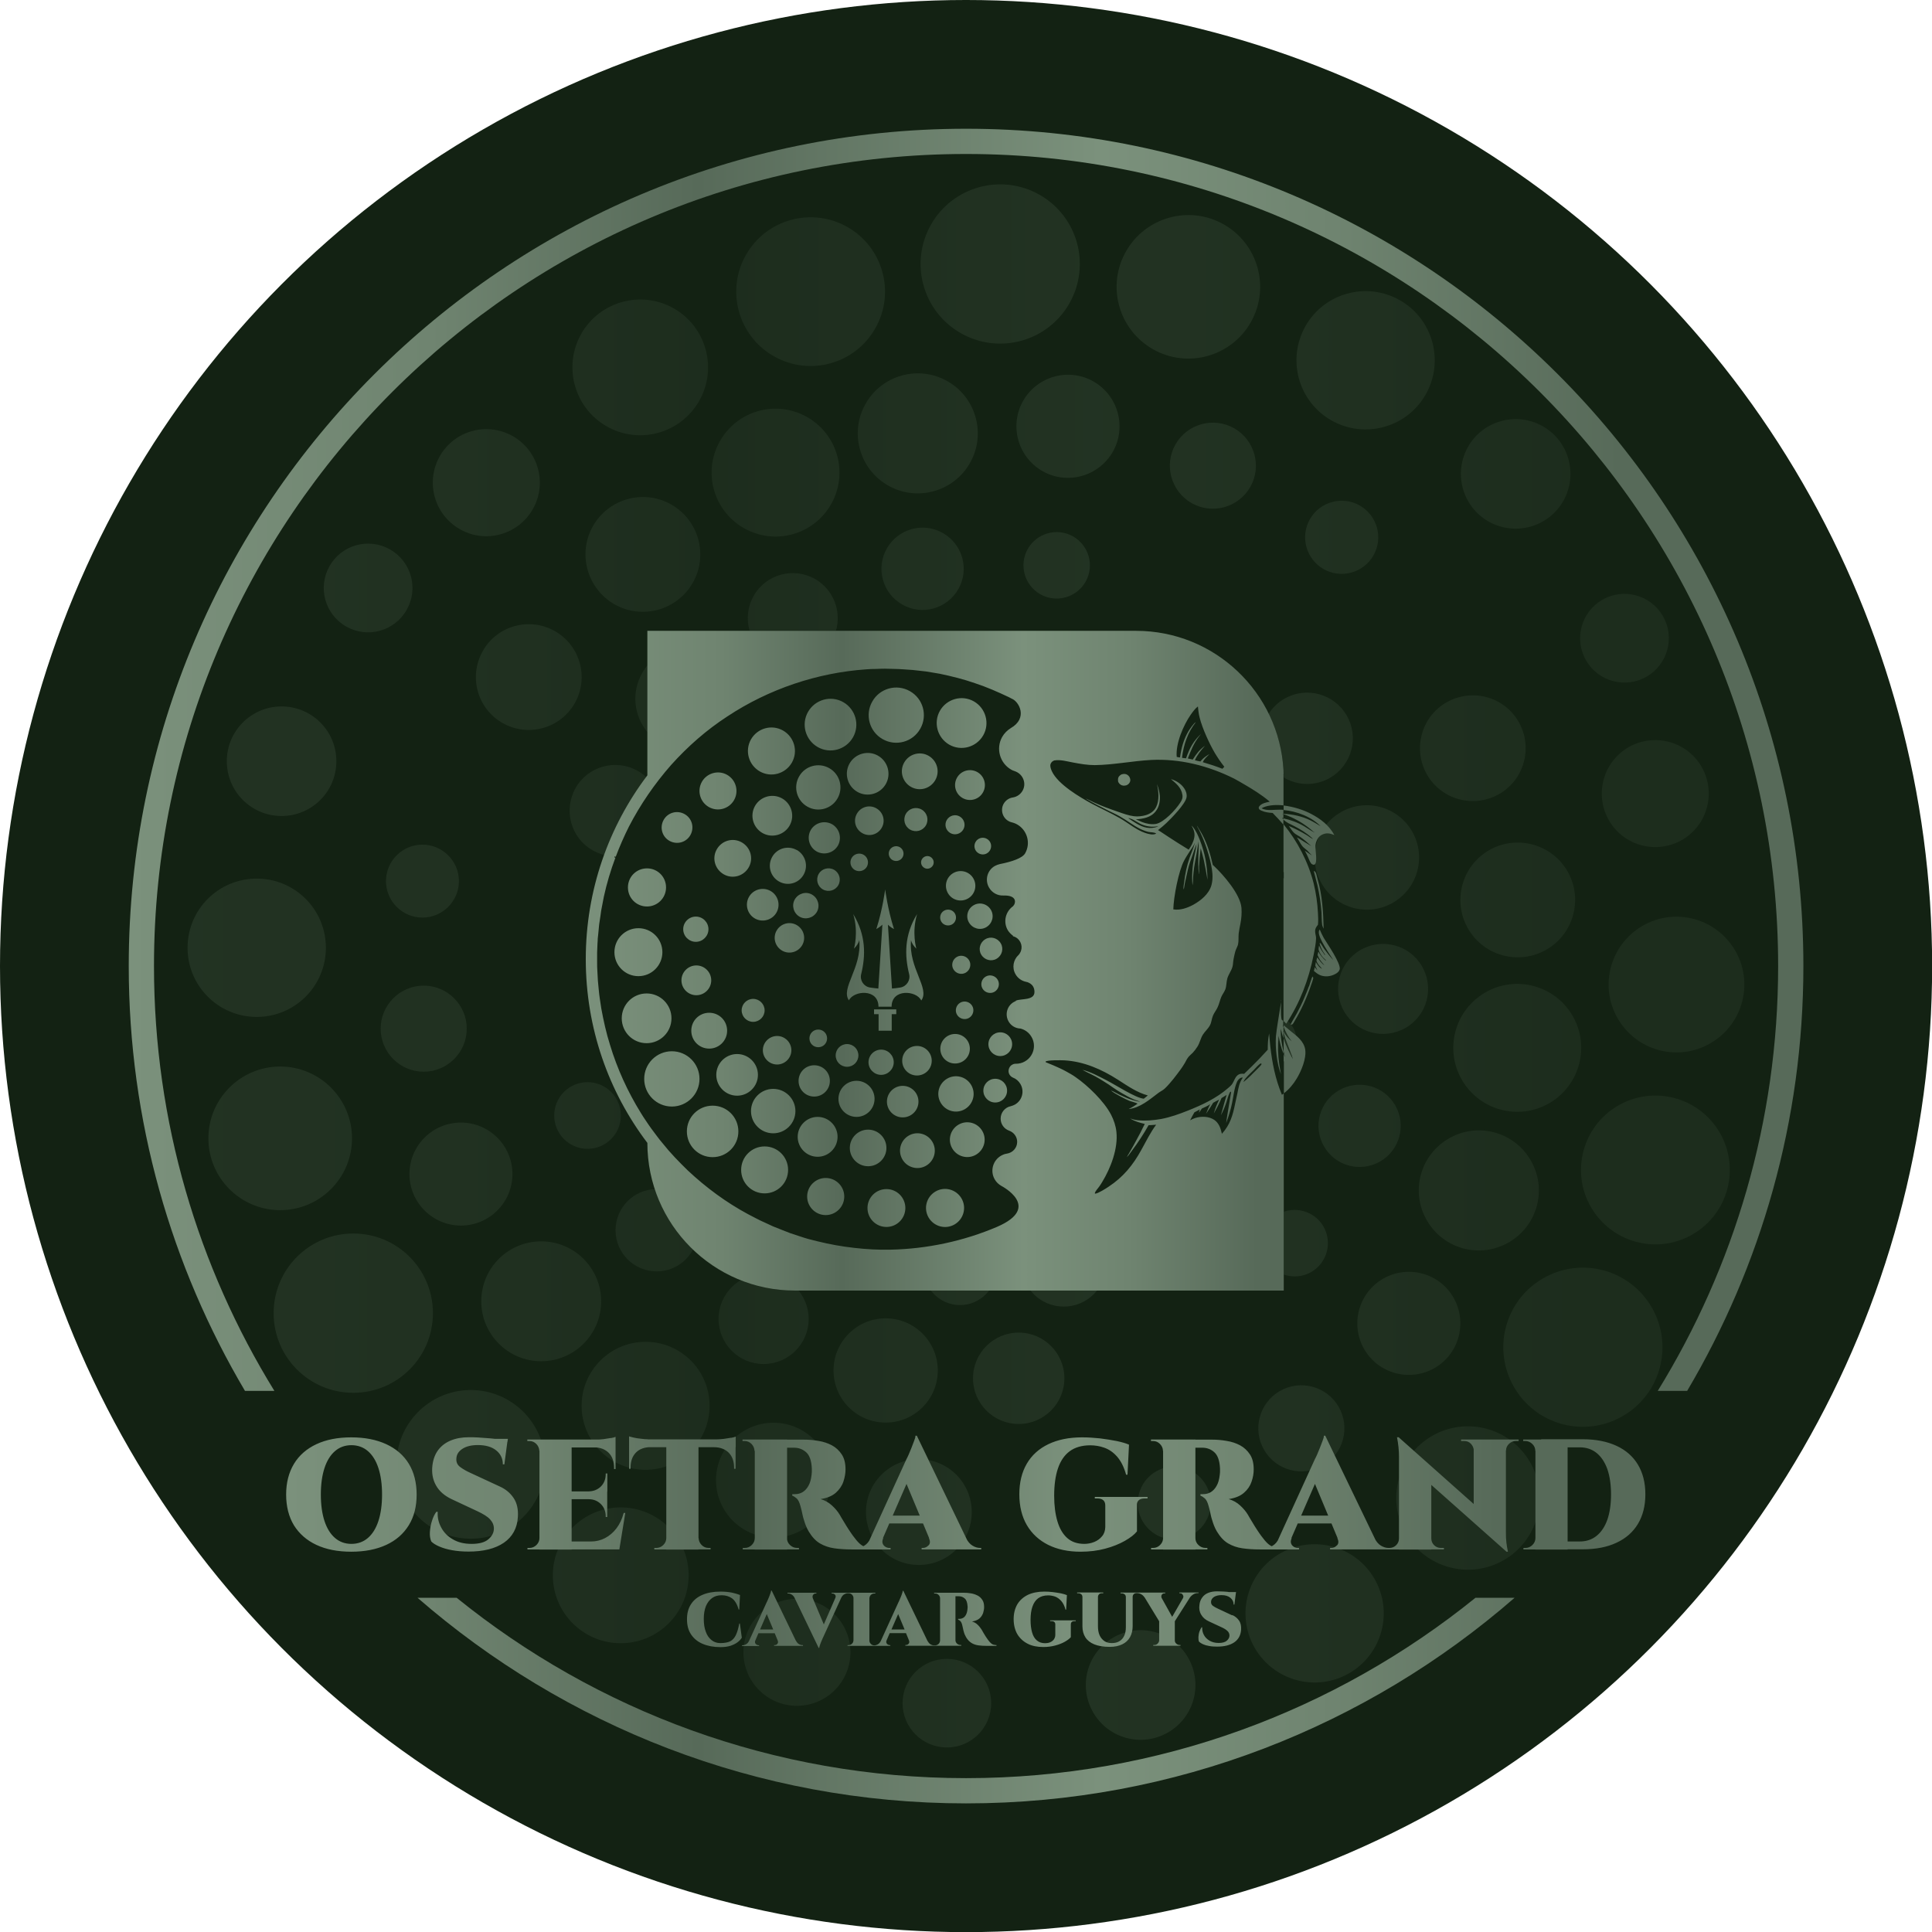 <svg viewBox="0 0 153.07 153.07" xmlns:xlink="http://www.w3.org/1999/xlink" xmlns="http://www.w3.org/2000/svg">
  <defs>
    <style>
      .cls-1 {
        fill: url(#linear-gradient-4);
      }

      .cls-2 {
        fill: url(#linear-gradient-3);
      }

      .cls-3 {
        fill: url(#linear-gradient-2);
      }

      .cls-4 {
        fill: url(#linear-gradient);
        mix-blend-mode: soft-light;
        opacity: .15;
      }

      .cls-5 {
        fill: #132213;
      }

      .cls-6 {
        isolation: isolate;
      }
    </style>
    <linearGradient gradientUnits="userSpaceOnUse" y2="76.54" x2="138.21" y1="76.54" x1="14.86" id="linear-gradient">
      <stop stop-color="#7b917c" offset="0"></stop>
      <stop stop-color="#6f8470" offset=".18"></stop>
      <stop stop-color="#576a59" offset=".34"></stop>
      <stop stop-color="#7b917c" offset=".58"></stop>
      <stop stop-color="#6f8470" offset=".72"></stop>
      <stop stop-color="#576a59" offset=".89"></stop>
    </linearGradient>
    <linearGradient xlink:href="#linear-gradient" y2="122.15" x2="130.37" y1="122.15" x1="22.67" id="linear-gradient-2"></linearGradient>
    <linearGradient xlink:href="#linear-gradient" y2="76.54" x2="142.87" y1="76.54" x1="10.2" id="linear-gradient-3"></linearGradient>
    <linearGradient xlink:href="#linear-gradient" y2="76.1" x2="106.14" y1="76.1" x1="46.41" id="linear-gradient-4"></linearGradient>
  </defs>
  <g class="cls-6">
    <g data-name="Layer 2" id="Layer_2">
      <g data-name="Layer 1" id="Layer_1-2">
        <g>
          <circle r="76.54" cy="76.54" cx="76.54" class="cls-5"></circle>
          <path d="M43.19,116.02c0,3.25-2.64,5.89-5.89,5.89s-5.89-2.64-5.89-5.89,2.64-5.89,5.89-5.89,5.89,2.64,5.89,5.89ZM49.18,119.43c-2.97,0-5.38,2.41-5.38,5.38s2.41,5.38,5.38,5.38,5.38-2.41,5.38-5.38-2.41-5.38-5.38-5.38ZM27.99,97.73c-3.48,0-6.31,2.82-6.31,6.31s2.82,6.31,6.31,6.31,6.31-2.82,6.31-6.31-2.82-6.31-6.31-6.31ZM22.2,84.5c-3.14,0-5.69,2.55-5.69,5.69s2.55,5.69,5.69,5.69,5.69-2.55,5.69-5.69-2.55-5.69-5.69-5.69ZM20.34,69.61c-3.03,0-5.48,2.45-5.48,5.48s2.45,5.48,5.48,5.48,5.48-2.45,5.48-5.48-2.45-5.48-5.48-5.48ZM22.31,55.97c-2.4,0-4.34,1.94-4.34,4.34s1.94,4.34,4.34,4.34,4.34-1.94,4.34-4.34-1.94-4.34-4.34-4.34ZM63.14,126.67c-2.34,0-4.24,1.9-4.24,4.24s1.9,4.24,4.24,4.24,4.24-1.9,4.24-4.24-1.9-4.24-4.24-4.24ZM75.02,131.43c-1.94,0-3.51,1.57-3.51,3.51s1.57,3.51,3.51,3.51,3.51-1.57,3.51-3.51-1.57-3.51-3.51-3.51ZM33.47,66.92c-1.6,0-2.89,1.3-2.89,2.89s1.3,2.89,2.89,2.89,2.89-1.3,2.89-2.89-1.3-2.89-2.89-2.89ZM33.57,78.09c-1.88,0-3.41,1.53-3.41,3.41s1.53,3.41,3.41,3.41,3.41-1.53,3.41-3.41-1.53-3.41-3.41-3.41ZM36.52,88.94c-2.26,0-4.08,1.83-4.08,4.08s1.83,4.08,4.08,4.08,4.08-1.83,4.08-4.08-1.83-4.08-4.08-4.08ZM42.88,98.35c-2.63,0-4.75,2.13-4.75,4.75s2.13,4.75,4.75,4.75,4.75-2.13,4.75-4.75-2.13-4.75-4.75-4.75ZM51.15,106.31c-2.8,0-5.07,2.27-5.07,5.07s2.27,5.07,5.07,5.07,5.07-2.27,5.07-5.07-2.27-5.07-5.07-5.07ZM61.28,112.72c-2.51,0-4.55,2.04-4.55,4.55s2.04,4.55,4.55,4.55,4.55-2.04,4.55-4.55-2.04-4.55-4.55-4.55ZM72.8,115.61c-2.31,0-4.19,1.87-4.19,4.19s1.87,4.19,4.19,4.19,4.19-1.87,4.19-4.19-1.87-4.19-4.19-4.19ZM46.55,85.74c-1.46,0-2.64,1.18-2.64,2.64s1.18,2.64,2.64,2.64,2.64-1.18,2.64-2.64-1.18-2.64-2.64-2.64ZM52.03,94.21c-1.8,0-3.26,1.46-3.26,3.26s1.46,3.26,3.26,3.26,3.26-1.46,3.26-3.26-1.46-3.26-3.26-3.26ZM60.5,100.93c-1.97,0-3.57,1.6-3.57,3.57s1.6,3.57,3.57,3.57,3.57-1.6,3.57-3.57-1.6-3.57-3.57-3.57ZM70.17,104.45c-2.28,0-4.13,1.85-4.13,4.13s1.85,4.13,4.13,4.13,4.13-1.85,4.13-4.13-1.85-4.13-4.13-4.13ZM80.71,105.58c-2,0-3.62,1.62-3.62,3.62s1.62,3.62,3.62,3.62,3.62-1.62,3.62-3.62-1.62-3.62-3.62-3.62ZM61.43,92.77c-1.11,0-2.02.9-2.02,2.02s.9,2.02,2.02,2.02,2.02-.9,2.02-2.02-.9-2.02-2.02-2.02ZM68.31,96.38c-1.43,0-2.58,1.16-2.58,2.58s1.16,2.58,2.58,2.58,2.58-1.16,2.58-2.58-1.16-2.58-2.58-2.58ZM76.06,97.62c-1.6,0-2.89,1.3-2.89,2.89s1.3,2.89,2.89,2.89,2.89-1.3,2.89-2.89-1.3-2.89-2.89-2.89ZM84.28,96.8c-1.86,0-3.36,1.5-3.36,3.36s1.5,3.36,3.36,3.36,3.36-1.5,3.36-3.36-1.5-3.36-3.36-3.36ZM79.42,92.25c-1,0-1.81.81-1.81,1.81s.81,1.81,1.81,1.81,1.81-.81,1.81-1.81-.81-1.81-1.81-1.81ZM85.15,90.28c-1.14,0-2.07.93-2.07,2.07s.93,2.07,2.07,2.07,2.07-.93,2.07-2.07-.93-2.07-2.07-2.07ZM126.05,95.64c1.63,2.82,5.23,3.79,8.05,2.16,2.82-1.63,3.79-5.23,2.16-8.05-1.63-2.82-5.23-3.79-8.05-2.16-2.82,1.63-3.79,5.23-2.16,8.05ZM128.17,80.69c1.48,2.57,4.77,3.46,7.34,1.97,2.57-1.48,3.46-4.77,1.97-7.34s-4.77-3.46-7.34-1.97-3.46,4.77-1.97,7.34ZM119.95,109.89c1.74,3.02,5.59,4.05,8.61,2.31,3.02-1.74,4.05-5.59,2.31-8.61-1.74-3.02-5.59-4.05-8.61-2.31s-4.05,5.59-2.31,8.61ZM111.38,121.52c1.57,2.72,5.04,3.65,7.76,2.09,2.72-1.57,3.65-5.04,2.09-7.76-1.57-2.72-5.04-3.65-7.76-2.09-2.72,1.57-3.65,5.04-2.09,7.76ZM99.41,130.56c1.51,2.62,4.86,3.52,7.48,2.01,2.62-1.51,3.52-4.86,2.01-7.48-1.51-2.62-4.86-3.52-7.48-2.01-2.62,1.51-3.52,4.86-2.01,7.48ZM86.61,135.67c1.2,2.08,3.85,2.79,5.93,1.59,2.08-1.2,2.79-3.85,1.59-5.93-1.2-2.08-3.85-2.79-5.93-1.59-2.08,1.2-2.79,3.85-1.59,5.93ZM127.47,64.99c1.17,2.03,3.76,2.72,5.79,1.56,2.03-1.17,2.72-3.76,1.56-5.79-1.17-2.03-3.76-2.72-5.79-1.56-2.03,1.17-2.72,3.76-1.56,5.79ZM125.66,52.32c.97,1.68,3.12,2.26,4.8,1.29,1.68-.97,2.26-3.12,1.29-4.8-.97-1.68-3.12-2.26-4.8-1.29-1.68.97-2.26,3.12-1.29,4.8ZM90.53,120.53c.8,1.38,2.57,1.86,3.95,1.06,1.38-.8,1.86-2.57,1.06-3.95-.8-1.38-2.57-1.86-3.95-1.06-1.38.8-1.86,2.57-1.06,3.95ZM100.15,114.87c.94,1.63,3.03,2.19,4.66,1.25,1.63-.94,2.19-3.03,1.25-4.66-.94-1.63-3.03-2.19-4.66-1.25-1.63.94-2.19,3.03-1.25,4.66ZM108.08,106.89c1.13,1.95,3.62,2.62,5.58,1.5,1.95-1.13,2.62-3.62,1.5-5.58s-3.62-2.62-5.58-1.5c-1.95,1.13-2.62,3.62-1.5,5.58ZM113.05,96.69c1.31,2.28,4.22,3.06,6.49,1.74,2.28-1.31,3.06-4.22,1.74-6.49-1.31-2.28-4.22-3.06-6.49-1.74-2.28,1.31-3.06,4.22-1.74,6.49ZM115.82,85.55c1.4,2.42,4.49,3.26,6.92,1.86,2.42-1.4,3.26-4.49,1.86-6.92-1.4-2.42-4.49-3.26-6.92-1.86-2.42,1.4-3.26,4.49-1.86,6.92ZM116.31,73.57c1.25,2.18,4.04,2.92,6.21,1.67s2.92-4.04,1.67-6.21-4.04-2.92-6.21-1.67-2.92,4.04-1.67,6.21ZM113.06,61.37c1.15,2,3.71,2.69,5.72,1.54,2-1.15,2.69-3.71,1.54-5.72s-3.71-2.69-5.72-1.54c-2,1.15-2.69,3.71-1.54,5.72ZM100.29,99.81c.73,1.26,2.34,1.69,3.6.97,1.26-.73,1.69-2.34.97-3.6s-2.34-1.69-3.6-.97c-1.26.73-1.69,2.34-.97,3.6ZM104.9,90.83c.9,1.56,2.89,2.09,4.45,1.19,1.56-.9,2.09-2.89,1.19-4.45s-2.89-2.09-4.45-1.19c-1.56.9-2.09,2.89-1.19,4.45ZM106.49,80.13c.98,1.71,3.16,2.29,4.87,1.31,1.71-.98,2.29-3.16,1.31-4.87s-3.16-2.29-4.87-1.31c-1.71.98-2.29,3.16-1.31,4.87ZM104.71,70c1.14,1.98,3.67,2.66,5.65,1.52,1.98-1.14,2.66-3.67,1.52-5.65s-3.67-2.66-5.65-1.52-2.66,3.67-1.52,5.65ZM100.43,60.3c1,1.73,3.21,2.33,4.94,1.33,1.73-1,2.33-3.21,1.33-4.94-1-1.73-3.21-2.33-4.94-1.33s-2.33,3.21-1.33,4.94ZM98.95,83.4c.56.96,1.79,1.3,2.75.74.96-.56,1.3-1.79.74-2.75-.56-.96-1.79-1.3-2.75-.74-.96.56-1.3,1.79-.74,2.75ZM98.65,75.64c.71,1.24,2.29,1.66,3.53.95,1.24-.71,1.66-2.29.95-3.53-.71-1.24-2.29-1.66-3.53-.95-1.24.71-1.66,2.29-.95,3.53ZM95.86,68.3c.8,1.38,2.57,1.86,3.95,1.06,1.38-.8,1.86-2.57,1.06-3.95-.8-1.38-2.57-1.86-3.95-1.06-1.38.8-1.86,2.57-1.06,3.95ZM91.04,61.6c.93,1.61,2.98,2.16,4.59,1.23,1.61-.93,2.16-2.98,1.23-4.59-.93-1.61-2.98-2.16-4.59-1.23-1.61.93-2.16,2.98-1.23,4.59ZM89.52,68.08c.5.87,1.61,1.16,2.47.66.87-.5,1.16-1.61.66-2.47s-1.61-1.16-2.47-.66c-.87.5-1.16,1.61-.66,2.47ZM84.95,64.09c.57.99,1.83,1.33,2.82.76.99-.57,1.33-1.83.76-2.82-.57-.99-1.83-1.33-2.82-.76-.99.57-1.33,1.83-.76,2.82ZM69.35,26.01c1.61-2.83.61-6.43-2.22-8.03s-6.43-.61-8.03,2.22c-1.61,2.83-.61,6.43,2.22,8.03,2.83,1.61,6.43.61,8.03-2.22ZM55.4,31.76c1.46-2.58.56-5.86-2.02-7.33-2.58-1.46-5.86-.56-7.33,2.02-1.46,2.58-.56,5.86,2.02,7.33s5.86.56,7.33-2.02ZM84.73,24.03c1.72-3.03.66-6.88-2.37-8.6s-6.88-.66-8.6,2.37c-1.72,3.03-.66,6.88,2.37,8.6,3.03,1.72,6.88.66,8.6-2.37ZM99.1,25.53c1.55-2.73.59-6.2-2.14-7.75-2.73-1.55-6.2-.59-7.75,2.14-1.55,2.73-.59,6.2,2.14,7.75,2.73,1.55,6.2.59,7.75-2.14ZM112.96,31.25c1.49-2.63.57-5.98-2.06-7.47-2.63-1.49-5.98-.57-7.47,2.06-1.49,2.63-.57,5.98,2.06,7.47,2.63,1.49,5.98.57,7.47-2.06ZM123.86,39.69c1.18-2.09.45-4.74-1.63-5.92-2.09-1.18-4.74-.45-5.92,1.63-1.18,2.09-.45,4.74,1.63,5.92,2.09,1.18,4.74.45,5.92-1.63ZM42.22,40.33c1.15-2.04.44-4.62-1.6-5.78-2.04-1.15-4.62-.44-5.78,1.6-1.15,2.04-.44,4.62,1.6,5.78s4.62.44,5.78-1.6ZM32.22,48.32c.96-1.69.37-3.83-1.32-4.79-1.69-.96-3.83-.37-4.79,1.32s-.37,3.83,1.32,4.79c1.69.96,3.83.37,4.79-1.32ZM108.82,44c.79-1.39.3-3.16-1.09-3.95s-3.16-.3-3.95,1.09c-.79,1.39-.3,3.16,1.09,3.95,1.39.79,3.16.3,3.95-1.09ZM99.06,38.58c.93-1.64.35-3.72-1.28-4.65-1.64-.93-3.72-.35-4.65,1.28-.93,1.64-.35,3.72,1.28,4.65,1.64.93,3.72.35,4.65-1.28ZM88.17,35.79c1.11-1.96.42-4.45-1.54-5.57-1.96-1.11-4.45-.42-5.57,1.54-1.11,1.96-.42,4.45,1.54,5.57,1.96,1.11,4.45.42,5.57-1.54ZM76.85,36.68c1.3-2.28.49-5.19-1.79-6.48-2.28-1.3-5.19-.49-6.48,1.79-1.3,2.28-.49,5.19,1.79,6.48,2.28,1.3,5.19.49,6.48-1.79ZM65.85,39.94c1.38-2.43.53-5.52-1.91-6.9-2.43-1.38-5.52-.53-6.9,1.91-1.38,2.43-.53,5.52,1.91,6.9,2.43,1.38,5.52.53,6.9-1.91ZM54.89,46.17c1.24-2.18.47-4.96-1.71-6.2s-4.96-.47-6.2,1.71c-1.24,2.18-.47,4.96,1.71,6.2s4.96.47,6.2-1.71ZM45.54,55.71c1.14-2.01.43-4.57-1.58-5.71-2.01-1.14-4.57-.44-5.71,1.58s-.44,4.57,1.58,5.71c2.01,1.14,4.57.43,5.71-1.58ZM86.01,46.09c.72-1.27.27-2.87-.99-3.59-1.27-.72-2.87-.27-3.59.99-.72,1.27-.27,2.87.99,3.59s2.87.27,3.59-.99ZM75.93,46.67c.89-1.56.34-3.55-1.23-4.44-1.56-.89-3.55-.34-4.44,1.23-.89,1.56-.34,3.55,1.23,4.44,1.56.89,3.55.34,4.44-1.23ZM65.91,50.73c.97-1.71.37-3.89-1.34-4.86s-3.89-.37-4.86,1.34-.37,3.89,1.34,4.86c1.71.97,3.89.37,4.86-1.34ZM58.08,57.4c1.13-1.99.43-4.51-1.56-5.64-1.99-1.13-4.51-.43-5.64,1.56-1.13,1.99-.43,4.51,1.56,5.64,1.99,1.13,4.51.43,5.64-1.56ZM51.89,66.01c.99-1.74.38-3.95-1.36-4.93-1.74-.99-3.95-.38-4.93,1.36s-.38,3.95,1.36,4.93c1.74.99,3.95.38,4.93-1.36ZM72.55,55.57c.55-.97.21-2.2-.76-2.75s-2.2-.21-2.75.76c-.55.97-.21,2.2.76,2.75.97.55,2.2.21,2.75-.76ZM66.01,59.76c.7-1.24.27-2.82-.97-3.52s-2.82-.27-3.52.97c-.7,1.24-.27,2.82.97,3.52,1.24.7,2.82.27,3.52-.97ZM61.11,65.89c.79-1.39.3-3.16-1.09-3.95-1.39-.79-3.16-.3-3.95,1.09-.79,1.39-.3,3.16,1.09,3.95,1.39.79,3.16.3,3.95-1.09ZM57.77,73.45c.92-1.61.35-3.66-1.26-4.58-1.61-.92-3.66-.35-4.58,1.26-.92,1.61-.35,3.66,1.26,4.58,1.61.92,3.66.35,4.58-1.26ZM64.13,71.47c.49-.87.19-1.97-.68-2.47-.87-.49-1.97-.19-2.47.68-.49.87-.19,1.97.68,2.47.87.49,1.97.19,2.47-.68ZM63,77.43c.56-.99.21-2.25-.78-2.82-.99-.56-2.25-.21-2.82.78-.56.99-.21,2.25.78,2.82.99.56,2.25.21,2.82-.78Z" class="cls-4"></path>
          <path d="M58.78,129.74c-.08.13-.19.26-.34.37-.14.11-.33.2-.55.28-.22.07-.49.11-.81.11-.54,0-1.01-.09-1.41-.26-.4-.17-.7-.42-.92-.75s-.32-.73-.32-1.2.1-.85.31-1.18c.21-.33.51-.58.91-.75.39-.17.87-.26,1.43-.26.34,0,.64.03.9.08.26.06.48.12.65.19l-.06,1.15h-.05c-.12-.43-.3-.72-.53-.89-.23-.16-.5-.24-.81-.24s-.55.07-.76.22c-.21.15-.37.36-.49.64-.11.28-.17.61-.17,1.01s.05.73.16,1.02c.1.28.25.5.45.66.2.16.43.24.7.24.33,0,.59-.05.78-.14.19-.1.34-.26.45-.49.11-.23.2-.53.27-.92h.05l.15,1.1ZM78.7,130.3c.07.02.15.04.25.04v.06h-.76c-.24,0-.47-.01-.67-.04-.21-.03-.39-.09-.55-.19-.16-.1-.31-.25-.43-.46-.04-.07-.08-.15-.11-.22-.03-.07-.05-.14-.07-.21-.02-.07-.04-.13-.05-.2-.01-.06-.03-.12-.04-.18-.01-.06-.03-.11-.04-.17-.04-.15-.09-.24-.15-.3-.06-.05-.11-.09-.17-.11v-.06h.1c.11,0,.21-.03.3-.08.09-.05.16-.13.22-.24.06-.11.1-.25.12-.42,0-.03,0-.07.01-.11s0-.09,0-.14c-.02-.3-.09-.51-.22-.62-.13-.12-.29-.18-.47-.18h-.27v3.48c0,.1.04.19.12.27.08.07.17.11.27.11h.07v.06h-4.43v-.06h.05c.08,0,.15-.03.21-.1.06-.07.07-.16.02-.28h0l-.23-.56h-1.29l-.24.56h0c-.04.08-.04.15-.02.21.02.06.05.1.11.13.05.03.1.05.15.05h.05v.06h-3.39v-.06h.08c.1,0,.19-.04.27-.11s.11-.16.12-.27v-3.35c0-.1-.04-.19-.12-.27-.07-.07-.16-.11-.27-.11h-.07c-.09,0-.18.03-.28.09-.1.06-.18.16-.24.29l-1.39,3.04s-.04.09-.08.17c-.04.08-.07.16-.11.26-.04.09-.07.18-.1.27-.03.08-.05.15-.05.21h-.05l-1.89-3.93h0c-.06-.14-.15-.23-.24-.29-.1-.06-.19-.09-.29-.09h-.05v-.06h2.29v.06h-.05c-.08,0-.14.03-.2.1-.06.07-.07.16-.03.28l.87,2.07.9-2.07h0c.06-.12.05-.21-.01-.28-.06-.07-.14-.1-.22-.1h-.05v-.06h3.46v.06h-.08c-.1,0-.19.04-.27.11-.07.07-.11.16-.12.27v3.35c0,.1.04.19.12.27.07.07.16.11.27.11h0c.09,0,.19-.03.29-.09.09-.05.16-.14.22-.25l1.4-3.07s.05-.09.08-.17c.03-.08.07-.16.11-.26.04-.09.07-.18.1-.27.03-.08.05-.15.05-.21h.05l1.91,3.96c.07.12.14.21.23.27.1.06.19.09.28.09h.1c.1,0,.19-.04.27-.11.07-.07.11-.16.12-.27v-3.35c0-.1-.04-.19-.12-.27-.07-.07-.16-.11-.27-.11h-.08v-.06h2.36c.18,0,.37.02.56.05.19.03.36.09.52.17.16.08.28.2.38.35.1.15.14.34.14.57,0,.15-.03.31-.08.47-.06.16-.15.31-.29.43-.14.12-.34.2-.59.24.17.05.32.13.44.25.13.12.22.24.3.36,0,.01.03.05.06.1s.07.13.12.21c.05.08.1.17.16.26.06.09.11.17.17.25.09.12.17.22.24.28.07.06.14.11.21.13ZM71.67,129.1l-.51-1.22-.53,1.22h1.04ZM63.57,130.34h.05v.06h-2.29v-.06h.05c.08,0,.15-.03.21-.1.06-.07.07-.16.02-.28h0l-.23-.56h-1.29l-.24.56h0c-.04.08-.04.15-.02.21.02.06.06.1.11.13.05.03.1.05.15.05h.05v.06h-1.35v-.06h.05c.09,0,.19-.03.29-.09.09-.05.16-.14.22-.26l1.4-3.07s.05-.09.08-.17.07-.16.11-.26.07-.18.1-.27c.03-.08.05-.15.05-.21h.05l1.91,3.96c.07.12.14.21.23.27.1.06.19.09.28.09ZM61.26,129.1l-.51-1.22-.53,1.22h1.04ZM97.62,127.98l-1.13-.53c-.15-.07-.28-.14-.39-.22-.11-.08-.16-.19-.15-.34.01-.15.09-.27.24-.37.15-.09.34-.14.59-.14.3,0,.53.07.7.21.17.14.26.32.26.54h.06l.11-.86h0l.02-.13h-.52c-.05,0-.09-.01-.15-.02-.16-.01-.32-.03-.47-.03-.15,0-.27-.01-.36-.01-.27,0-.5.04-.7.12-.2.08-.36.2-.48.37-.12.16-.2.36-.22.59-.04.29,0,.54.14.77.13.23.33.4.61.53l.99.46c.23.1.39.21.49.31s.15.22.15.35c0,.15-.07.29-.21.41-.14.12-.35.18-.64.18s-.52-.06-.73-.18c-.2-.12-.35-.27-.45-.46-.1-.19-.14-.39-.13-.6h-.05c-.06.08-.12.2-.17.34-.05.14-.07.29-.08.43,0,.14,0,.27.05.37.07.07.18.14.31.2.13.06.3.11.49.14.19.04.4.05.63.05.57,0,1.02-.11,1.36-.34.33-.23.51-.56.54-.99.02-.29-.03-.54-.16-.73-.13-.19-.31-.34-.53-.44ZM83.2,128.44h.1c.21,0,.31.09.31.27v.83c0,.14-.05.26-.12.36-.08.1-.18.17-.3.22-.12.05-.25.07-.38.07-.27,0-.48-.07-.66-.22s-.3-.36-.38-.64c-.08-.28-.12-.61-.12-.99,0-.42.05-.77.15-1.05.1-.29.25-.51.45-.66.21-.15.47-.23.79-.23.18,0,.36.03.54.09.18.06.34.18.49.34.15.16.27.4.35.7h.05l.06-1.15c-.12-.05-.28-.1-.47-.14-.2-.04-.42-.07-.65-.1-.23-.03-.46-.04-.68-.04-.5,0-.94.09-1.3.26-.36.18-.64.43-.83.75-.19.33-.29.72-.29,1.17s.1.86.29,1.19c.2.33.47.58.82.76.35.18.77.26,1.24.26.34,0,.65-.04.95-.12s.55-.18.76-.3c.21-.12.37-.24.47-.36v-1c0-.18.09-.27.3-.27h.09v-.06h-2.03v.06ZM94.94,126.17h-1.5v.06h.07c.06,0,.11.02.15.06.04.04.07.09.09.15.02.06,0,.12-.02.17h0l-.86,1.49-.83-1.49h0c-.04-.08-.04-.17,0-.25.05-.08.12-.12.21-.12h.07v-.06h-3.54v.06h.1c.09,0,.16.03.23.08.06.06.09.13.09.22v2.38c0,.27-.04.49-.13.68s-.21.33-.38.43c-.16.1-.36.15-.6.15s-.43-.05-.59-.16c-.16-.11-.29-.26-.38-.46-.09-.2-.13-.44-.13-.73v-2.3c0-.09.03-.16.09-.22s.14-.08.23-.08h.1v-.06h-2.07v.06h.1c.09,0,.16.03.23.08.06.06.09.13.09.22v2.32c0,.34.08.63.23.87.15.24.39.43.71.56.32.13.73.2,1.22.2.39,0,.72-.07.99-.2.27-.13.48-.32.62-.57.14-.25.21-.54.21-.88v-2.31c0-.09.03-.16.09-.22.06-.06.14-.08.23-.08h.03c.13,0,.25.04.36.11.11.07.19.16.25.25h0s1.14,1.87,1.14,1.87v1.5c0,.1-.04.19-.12.27s-.16.11-.27.11h-.08v.06h2.16v-.06h-.07c-.1,0-.2-.04-.27-.11-.08-.07-.11-.16-.11-.27v-1.5h0s1.19-1.87,1.19-1.87h0c.06-.09.15-.18.26-.25.11-.07.23-.11.35-.11h.08v-.06ZM25.07,114.42c-.77.36-1.37.88-1.78,1.56-.41.68-.62,1.49-.62,2.43s.21,1.77.62,2.44c.42.67,1.01,1.19,1.78,1.55s1.69.54,2.76.54,1.99-.18,2.77-.54,1.37-.88,1.79-1.56c.42-.68.62-1.49.62-2.43s-.21-1.77-.62-2.44c-.41-.67-1.01-1.19-1.79-1.55s-1.7-.54-2.77-.54-1.99.18-2.76.54ZM26.54,121.85c-.36-.31-.64-.76-.83-1.34s-.29-1.28-.29-2.1.1-1.52.29-2.1c.19-.58.47-1.03.83-1.34.36-.31.79-.47,1.3-.47s.95.16,1.31.47c.36.31.64.76.83,1.34.19.58.29,1.28.29,2.1s-.1,1.52-.29,2.1-.47,1.03-.83,1.34c-.36.31-.8.47-1.31.47s-.94-.16-1.3-.47ZM35.71,114.13c-.41.17-.74.42-.99.75-.25.33-.4.74-.46,1.22-.07.59.02,1.12.28,1.58.26.47.68.83,1.25,1.1l2.03.95c.47.22.81.43,1.01.65.2.22.3.46.3.72,0,.32-.14.6-.43.85-.29.25-.73.37-1.33.37s-1.08-.12-1.49-.36c-.42-.24-.73-.56-.93-.95-.21-.39-.3-.8-.27-1.23h-.11c-.13.17-.25.41-.34.7-.1.29-.15.59-.17.89s.02.55.11.76c.15.15.36.28.64.4.28.12.61.22,1,.29.39.07.83.11,1.31.11,1.18,0,2.11-.23,2.8-.7.68-.47,1.06-1.15,1.11-2.04.04-.61-.07-1.11-.34-1.51-.27-.4-.63-.7-1.1-.91l-2.33-1.08c-.31-.14-.57-.29-.8-.46-.23-.17-.33-.4-.3-.7.02-.31.19-.56.49-.75s.7-.29,1.21-.29c.61,0,1.1.14,1.45.42.35.28.53.65.53,1.11h.12l.25-1.88c-.07-.03-.24-.06-.49-.09-.25-.03-.54-.06-.87-.09s-.65-.05-.96-.07-.55-.02-.73-.02c-.56,0-1.04.09-1.45.26ZM38.39,114v.26h1.81l.04-.26h-1.84ZM42.78,114.05h-1v.12h.16c.22,0,.4.08.55.23.15.15.23.34.24.55h.04v-.91ZM42.74,121.86c0,.22-.09.4-.24.55-.15.15-.34.23-.55.23h-.16v.12h1v-.91h-.04ZM42.74,114.05v8.72h2.55v-8.72h-2.55ZM45.25,114.05v.63h3.52v-.63h-3.52ZM45.25,118.16v.62h2.86v-.62h-2.86ZM45.25,122.13v.63h3.77l-.5-.63h-3.27ZM49.41,119.88c-.12.47-.32.88-.57,1.21s-.56.59-.9.77c-.34.18-.72.27-1.11.27l-.45.63h2.69l.47-2.89h-.12ZM47.99,116.74v.05c0,.39-.12.71-.37.97-.26.26-.58.39-.97.4v.02h1.47v-1.44h-.12ZM46.65,118.76v.02c.39,0,.71.14.96.39.25.25.38.58.38.96v.06h.12v-1.44h-1.47ZM47.05,114.65v.02c.51,0,.9.16,1.18.44s.42.68.42,1.18v.1h.12v-1.74h-1.73ZM48.4,113.93c-.17.03-.36.06-.57.09-.2.02-.4.04-.58.04l1.52.14v-.36c-.07.03-.2.07-.37.1ZM49.84,114.17l1.52-.14c-.17,0-.37-.01-.57-.04-.21-.02-.4-.05-.57-.09s-.3-.07-.38-.1v.36ZM49.84,114.04v.62h8.45v-.62h-8.45ZM49.84,114.62v1.75h.12v-.1c0-.5.14-.89.42-1.18.28-.29.68-.43,1.18-.44v-.04h-1.73ZM52.79,121.86c0,.22-.09.4-.24.55-.15.15-.34.23-.55.23h-.16v.12h1v-.91h-.04ZM52.79,114.09v8.68h2.55v-8.68h-2.55ZM55.3,122.76h1v-.12h-.16c-.22,0-.4-.08-.55-.23-.15-.15-.23-.34-.24-.55h-.04v.91ZM56.56,114.62v.04c.51,0,.9.16,1.18.44.28.29.42.68.42,1.18v.09h.12s0-1.74,0-1.74h-1.73ZM57.92,113.91c-.17.03-.36.06-.57.09-.2.02-.4.04-.58.04l1.52.14v-.36c-.07.03-.2.07-.37.1ZM59.83,114.05h-1v.12h.16c.22,0,.4.08.55.23.15.15.23.34.24.55h.04v-.91ZM59.8,121.86c0,.22-.09.4-.24.55-.15.15-.34.23-.55.23h-.16v.12h1v-.91h-.04ZM59.8,114.05v8.72h2.56v-8.72h-2.56ZM62.2,114.05c.04.22.08.43.12.65h.59c.37,0,.69.12.96.36.27.24.42.67.45,1.28,0,.12,0,.21,0,.29,0,.08-.02.15-.02.22-.04.36-.12.65-.25.87-.12.22-.28.39-.46.5-.18.11-.39.16-.62.16h-.2v.12c.12.04.23.12.35.22.12.11.22.31.3.61.03.11.06.22.09.34.02.12.05.24.08.37.03.13.06.26.11.4.04.14.09.29.15.44.06.15.13.3.22.45.26.43.55.75.89.95.34.2.72.33,1.14.39.42.06.88.09,1.38.09h1.56v-.12c-.2,0-.37-.04-.52-.09-.15-.05-.29-.14-.43-.27-.14-.13-.31-.33-.5-.59-.12-.16-.23-.33-.35-.51-.12-.18-.23-.36-.33-.53-.1-.17-.19-.31-.26-.43s-.11-.19-.12-.21c-.15-.25-.35-.49-.61-.73-.26-.24-.56-.41-.91-.51.52-.08.93-.25,1.21-.5s.49-.55.6-.88.17-.66.17-.98c0-.48-.1-.88-.3-1.18s-.46-.55-.78-.72-.68-.29-1.07-.35c-.39-.07-.77-.1-1.15-.1h-1.51ZM62.32,122.76h.98v-.12h-.15c-.22,0-.4-.08-.56-.23-.16-.15-.24-.34-.24-.55h-.04v.91ZM68.98,121.86c-.13.28-.3.48-.5.6-.2.12-.4.18-.59.18h-.11v.12h2.78v-.12h-.11c-.1,0-.2-.03-.3-.09-.1-.06-.18-.15-.22-.27-.04-.12-.02-.26.05-.42h-.98ZM72.53,113.75c0,.11-.04.25-.11.42s-.13.36-.21.55c-.08.19-.15.37-.22.53-.07.16-.13.28-.17.35l-3.25,7.12h1.01l3.06-7.03v-1.94h-.11ZM70.14,120.08v.62h3.52v-.62h-3.52ZM71.56,116.94l2.4,5.75h2.99l-4.31-8.94-1.08,3.19ZM73.57,122.43c-.13.14-.28.21-.44.21h-.11v.12h4.72v-.12h-.1c-.19,0-.39-.06-.59-.18-.2-.12-.37-.32-.51-.6h-2.94c.11.25.1.44-.03.58ZM90.73,118.72h.19v-.12h-4.18v.12h.2c.42,0,.63.19.63.56v1.71c-.01.29-.09.54-.26.73-.16.2-.37.35-.62.45s-.51.15-.78.15c-.55,0-1-.15-1.35-.46s-.61-.75-.78-1.32c-.17-.57-.26-1.25-.26-2.03,0-.85.1-1.58.3-2.17s.51-1.05.93-1.36c.42-.31.97-.47,1.63-.47.37,0,.75.06,1.11.19.37.13.71.36,1.01.7s.55.82.72,1.44h.11l.12-2.38c-.24-.11-.57-.2-.98-.29-.41-.08-.85-.15-1.33-.21-.48-.05-.95-.08-1.4-.08-1.04,0-1.93.18-2.68.54-.75.36-1.32.88-1.71,1.55-.39.67-.59,1.48-.59,2.42s.2,1.77.6,2.45c.4.68.97,1.2,1.69,1.56.73.36,1.58.54,2.56.54.7,0,1.35-.08,1.95-.24.6-.16,1.12-.37,1.56-.62.44-.25.76-.5.96-.75v-2.05c-.02-.37.19-.56.62-.56ZM92.19,114.05h-1v.12h.16c.22,0,.4.08.55.23s.24.34.24.55h.04v-.91ZM92.15,121.86c0,.22-.09.4-.24.55-.15.15-.34.23-.55.23h-.16v.12h1v-.91h-.04ZM92.15,114.05v8.72h2.56v-8.72h-2.56ZM94.55,114.05c.04.22.08.43.12.65h.58c.37,0,.7.12.96.36.27.24.42.67.45,1.28,0,.12,0,.21,0,.29,0,.08-.02.15-.02.22-.04.36-.12.65-.25.87-.12.22-.28.39-.46.5-.18.11-.39.16-.62.16h-.2v.12c.12.04.23.12.35.22.12.11.22.31.3.61.03.11.06.22.09.34.02.12.05.24.08.37.03.13.06.26.11.4.04.14.09.29.15.44.06.15.13.3.22.45.26.43.55.75.89.95.34.2.72.33,1.14.39.42.06.88.09,1.38.09h1.56v-.12c-.2,0-.37-.04-.52-.09-.14-.05-.29-.14-.43-.27-.14-.13-.31-.33-.5-.59-.12-.16-.23-.33-.35-.51s-.23-.36-.33-.53c-.1-.17-.19-.31-.26-.43s-.11-.19-.12-.21c-.15-.25-.35-.49-.61-.73s-.56-.41-.91-.51c.52-.08.93-.25,1.21-.5.29-.25.49-.55.6-.88.12-.34.17-.66.17-.98,0-.48-.1-.88-.3-1.18s-.46-.55-.78-.72-.68-.29-1.07-.35c-.39-.07-.77-.1-1.15-.1h-1.51ZM94.68,122.76h.98v-.12h-.15c-.22,0-.4-.08-.56-.23-.16-.15-.24-.34-.24-.55h-.04v.91ZM101.34,121.86c-.13.28-.3.48-.5.6-.2.12-.4.18-.59.18h-.11v.12h2.78v-.12h-.11c-.1,0-.2-.03-.3-.09-.1-.06-.18-.15-.22-.27-.04-.12-.02-.26.05-.42h-.98ZM104.89,113.75c0,.11-.04.25-.11.42s-.13.36-.21.55c-.08.19-.15.37-.22.53-.07.16-.13.28-.17.35l-3.25,7.12h1.01l3.06-7.03v-1.94h-.11ZM102.5,120.08v.62h3.52v-.62h-3.52ZM103.92,116.94l2.4,5.75h2.99l-4.31-8.94-1.08,3.19ZM105.93,122.43c-.13.14-.28.21-.44.21h-.11v.12h4.72v-.12h-.1c-.19,0-.39-.06-.59-.18-.2-.12-.37-.32-.51-.6h-2.94c.11.25.1.44-.03.58ZM110.84,121.88c0,.21-.07.39-.22.54s-.33.22-.54.22h-.24v.12h1.03v-.88h-.04ZM110.68,113.86c.11.55.16,1.07.16,1.56v7.35h2.56v-6.21s-2.6-2.69-2.6-2.69h-.12ZM110.96,115.48l8.4,7.46-.16-1.61-8.4-7.47.16,1.62ZM113.37,121.88v.88h1.03v-.12h-.24c-.21,0-.39-.07-.54-.22s-.22-.33-.22-.54h-.04ZM115.76,114.17h.24c.22,0,.4.07.54.22s.22.33.23.54h.02v-.88h-1.03v.12ZM116.76,114.05v6l2.6,2.89h.11c-.05-.24-.09-.48-.12-.72s-.04-.53-.04-.87v-7.3h-2.55ZM119.28,114.05v.88h.04c0-.22.09-.4.24-.54.15-.14.33-.22.54-.22h.22v-.12h-1.03ZM121.68,114.05h-1v.12h.16c.22,0,.4.08.56.23.16.15.24.34.24.55h.04v-.91ZM121.65,121.86c0,.22-.09.4-.24.55s-.34.23-.55.23h-.16v.12h1v-.91h-.04ZM121.65,114.05v8.72h2.55v-8.72h-2.55ZM122.11,114.05v.62h3.05c.52,0,.97.15,1.34.45.37.3.65.73.85,1.28.19.56.29,1.22.29,2s-.1,1.45-.29,2c-.2.56-.48.98-.85,1.28-.37.3-.82.45-1.34.45h-2.93v.62h3.17c1.04,0,1.93-.17,2.67-.52.74-.34,1.31-.84,1.7-1.49s.59-1.43.59-2.35-.2-1.7-.59-2.35-.96-1.15-1.7-1.49c-.74-.34-1.63-.52-2.67-.52h-3.3Z" class="cls-3"></path>
          <g>
            <circle transform="translate(-33.14 71.94) rotate(-45)" r="23.42" cy="75.97" cx="70.26" class="cls-5"></circle>
            <path d="M89.91,49.96h-38.61v40.47c0,6.52,5.29,11.81,11.81,11.81h38.61v-40.47c0-6.52-5.29-11.81-11.81-11.81Z" class="cls-5"></path>
          </g>
          <path d="M19.41,110.2c-5.84-9.88-9.21-21.38-9.21-33.66C10.2,39.96,39.96,10.2,76.54,10.2s66.34,29.76,66.34,66.34c0,12.28-3.37,23.79-9.21,33.66h-2.33c6.04-9.8,9.54-21.33,9.54-33.66,0-35.48-28.86-64.34-64.34-64.34S12.2,41.06,12.2,76.54c0,12.33,3.5,23.86,9.54,33.66h-2.33ZM116.9,126.59c-11.05,8.93-25.09,14.29-40.36,14.29s-29.32-5.36-40.36-14.29h-3.1c11.65,10.13,26.85,16.29,43.46,16.29s31.81-6.15,43.46-16.29h-3.1Z" class="cls-2"></path>
          <path d="M64.23,65.77c.34-.59,1.09-.8,1.69-.47.59.34.8,1.09.47,1.69-.34.59-1.09.8-1.69.47-.59-.34-.8-1.09-.47-1.69ZM68.32,66.01c.54.31,1.23.12,1.54-.43.31-.54.12-1.23-.43-1.54-.54-.31-1.23-.12-1.54.43-.31.54-.12,1.23.43,1.54ZM62.97,71.26c-.27.48-.1,1.09.38,1.37.48.27,1.09.1,1.37-.38.27-.48.1-1.09-.38-1.37s-1.09-.1-1.37.38ZM67.47,67.98c-.19.34-.07.76.26.95.34.19.76.07.95-.26.19-.34.07-.76-.26-.95-.34-.19-.76-.07-.95.26ZM60.58,80.05c0-.5-.41-.91-.91-.91s-.91.41-.91.91.41.91.91.91.91-.41.91-.91ZM56.35,77.67c0-.65-.53-1.18-1.18-1.18s-1.18.53-1.18,1.18.53,1.18,1.18,1.18,1.18-.53,1.18-1.18ZM63.13,67.35c-.69-.39-1.56-.15-1.95.54-.39.69-.15,1.56.54,1.95.69.39,1.56.15,1.95-.54.39-.69.15-1.56-.54-1.96ZM58.4,86.81c.91,0,1.65-.74,1.65-1.65s-.74-1.65-1.65-1.65-1.65.74-1.65,1.65.74,1.65,1.65,1.65ZM64.51,86.88c.68,0,1.24-.55,1.24-1.24s-.55-1.24-1.24-1.24-1.24.55-1.24,1.24.55,1.24,1.24,1.24ZM67.11,84.52c.5,0,.9-.4.9-.9s-.4-.9-.9-.9-.9.4-.9.9.4.9.9.9ZM66.42,70.13c.24-.43.09-.98-.34-1.22-.43-.24-.98-.09-1.22.34-.24.43-.09.98.34,1.22.43.24.98.09,1.22-.34ZM61.97,63.26c-.76-.43-1.72-.16-2.15.59-.43.76-.16,1.72.59,2.15.76.43,1.72.16,2.15-.59.43-.76.16-1.72-.59-2.15ZM56.19,83.08c.78,0,1.42-.63,1.42-1.42s-.63-1.42-1.42-1.42-1.42.63-1.42,1.42.63,1.42,1.42,1.42ZM59.34,71.06c-.34.6-.13,1.37.47,1.71.6.34,1.37.13,1.71-.47.34-.6.13-1.37-.47-1.71-.6-.34-1.37-.13-1.71.47ZM61.57,84.34c.62,0,1.13-.51,1.13-1.13s-.51-1.13-1.13-1.13-1.13.51-1.13,1.13.51,1.13,1.13,1.13ZM63.56,74.88c.32-.56.12-1.27-.44-1.59-.56-.32-1.27-.12-1.59.44-.32.56-.12,1.27.44,1.59.56.32,1.27.12,1.59-.44ZM64.13,82.27c0,.39.31.7.7.7s.7-.31.7-.7-.31-.7-.7-.7-.7.31-.7.7ZM77.14,71.72c-.48.28-.65.89-.37,1.37.28.48.89.65,1.37.37.48-.28.65-.89.37-1.37-.28-.48-.89-.65-1.37-.37ZM77.03,79.7c-.19-.33-.62-.45-.95-.26-.33.19-.45.62-.26.95.19.33.62.45.95.26s.45-.62.26-.95ZM75.67,81.92c-.64,0-1.17.52-1.17,1.17s.52,1.17,1.17,1.17,1.17-.52,1.17-1.17-.52-1.17-1.17-1.17ZM75.8,75.82c-.34.2-.46.64-.26.98.2.34.64.46.98.26.34-.2.46-.64.26-.98-.2-.34-.64-.46-.98-.26ZM78.1,77.37c-.33.19-.45.62-.26.95.19.33.62.45.95.26.33-.19.45-.62.26-.95-.19-.33-.62-.45-.95-.26ZM78.07,74.41c-.43.25-.58.8-.33,1.22.25.43.8.58,1.22.33.43-.25.58-.8.33-1.22-.25-.43-.8-.58-1.22-.33ZM75.01,64.97c-.21.36-.08.82.28,1.03.36.21.82.08,1.03-.28.21-.36.08-.82-.28-1.03s-.82-.08-1.03.28ZM77.29,66.71c-.18.32-.07.72.25.9.32.18.72.07.9-.25.18-.32.07-.72-.25-.9-.32-.18-.72-.07-.9.25ZM75.21,59c.95.54,2.15.2,2.69-.74.54-.95.2-2.15-.74-2.69-.95-.54-2.15-.2-2.69.74-.54.95-.2,2.15.74,2.69ZM74.53,87.37c.39.67,1.24.9,1.91.51.67-.39.9-1.24.51-1.91-.39-.67-1.24-.9-1.91-.51-.67.39-.9,1.24-.51,1.91ZM77.12,69.6c-.32-.56-1.03-.75-1.59-.43-.56.32-.75,1.03-.43,1.59.32.56,1.03.75,1.59.43.56-.32.75-1.03.43-1.59ZM74.57,73.01c.17.3.56.4.86.23.3-.17.4-.56.23-.86s-.56-.4-.86-.23c-.3.17-.4.56-.23.86ZM77.88,62.78c.32-.57.12-1.29-.45-1.61s-1.29-.12-1.61.45c-.32.57-.12,1.29.45,1.61.57.32,1.29.12,1.61-.45ZM71.64,60.41c-.39.68-.15,1.54.53,1.93.68.39,1.54.15,1.93-.53.39-.68.15-1.54-.53-1.93-.68-.39-1.54-.15-1.93.53ZM54.13,73.62c0,.55.45,1,1,1s1-.45,1-1-.45-1-1-1-1,.45-1,1ZM61.26,86.27c-.97,0-1.76.79-1.76,1.76s.79,1.76,1.76,1.76,1.76-.79,1.76-1.76-.79-1.76-1.76-1.76ZM60.58,90.83c-1.03,0-1.86.83-1.86,1.86s.83,1.86,1.86,1.86,1.86-.83,1.86-1.86-.83-1.86-1.86-1.86ZM56.46,87.6c-1.13,0-2.04.91-2.04,2.04s.91,2.04,2.04,2.04,2.04-.91,2.04-2.04-.91-2.04-2.04-2.04ZM66.36,90.07c0-.87-.71-1.58-1.58-1.58s-1.58.71-1.58,1.58.71,1.58,1.58,1.58,1.58-.71,1.58-1.58ZM52.48,75.44c0-1.05-.85-1.9-1.9-1.9s-1.9.85-1.9,1.9.85,1.9,1.9,1.9,1.9-.85,1.9-1.9ZM65.42,93.33c-.81,0-1.47.66-1.47,1.47s.66,1.47,1.47,1.47,1.47-.66,1.47-1.47-.66-1.47-1.47-1.47ZM53.2,80.68c0-1.09-.88-1.97-1.97-1.97s-1.97.88-1.97,1.97.88,1.97,1.97,1.97,1.97-.88,1.97-1.97ZM55.42,85.48c0-1.21-.98-2.19-2.19-2.19s-2.19.98-2.19,2.19.98,2.19,2.19,2.19,2.19-.98,2.19-2.19ZM75.95,89.1c-.66.38-.89,1.22-.51,1.88.38.66,1.22.89,1.88.51.66-.38.89-1.22.51-1.88-.38-.66-1.22-.89-1.88-.51ZM67.25,79.27c.37-.8,2.35-.97,2.35.49h1.04c0-1.46,1.98-1.29,2.35-.49.71-.96-1.02-2.57-.81-4.79.05.26.22.48.42.68,0,0-.38-1.28.06-2.74-1.03,1.68-.99,3.29-.63,4.76.12.49-.21.98-.7,1.06-.25.04-.47.07-.66.08l-.32-5.06s.15.18.48.35c-.5-1.56-.7-3.14-.7-3.14,0,0-.2,1.58-.7,3.14.32-.18.48-.35.48-.35l-.32,5.06c-.19-.02-.41-.04-.66-.08-.5-.08-.82-.57-.7-1.06.36-1.47.39-3.08-.63-4.76.44,1.46.06,2.74.06,2.74.2-.2.36-.42.42-.68.21,2.23-1.52,3.83-.81,4.79ZM78.85,85.47c-.52,0-.94.42-.94.94s.42.94.94.94.94-.42.94-.94-.42-.94-.94-.94ZM70.23,90.95c0-.8-.65-1.45-1.45-1.45s-1.45.65-1.45,1.45.65,1.45,1.45,1.45,1.45-.65,1.45-1.45ZM78.31,82.73c0,.52.42.94.94.94s.94-.42.94-.94-.42-.94-.94-.94-.94.42-.94.94ZM70.23,94.21c-.83,0-1.5.67-1.5,1.5s.67,1.5,1.5,1.5,1.5-.67,1.5-1.5-.67-1.5-1.5-1.5ZM74.12,94.4c-.72.42-.97,1.34-.55,2.06.42.72,1.34.97,2.06.55.72-.42.97-1.34.55-2.06s-1.34-.97-2.06-.55ZM73.88,90.48c-.38-.66-1.22-.89-1.88-.51-.66.38-.89,1.22-.51,1.88.38.66,1.22.89,1.88.51.66-.38.89-1.22.51-1.88ZM51.26,71.82c.83,0,1.51-.67,1.51-1.51s-.67-1.51-1.51-1.51-1.51.67-1.51,1.51.67,1.51,1.51,1.51ZM70.81,84.16c0-.55-.45-1-1-1s-1,.45-1,1,.45,1,1,1,1-.45,1-1ZM71.52,88.53c.69,0,1.25-.56,1.25-1.25s-.56-1.25-1.25-1.25-1.25.56-1.25,1.25.56,1.25,1.25,1.25ZM67.86,88.49c.79,0,1.43-.64,1.43-1.43s-.64-1.43-1.43-1.43-1.43.64-1.43,1.43.64,1.43,1.43,1.43ZM73.82,84.04c0-.64-.52-1.17-1.17-1.17s-1.17.52-1.17,1.17.52,1.17,1.17,1.17,1.17-.52,1.17-1.17ZM53.04,66.62c.59.33,1.33.13,1.66-.46.33-.59.13-1.33-.46-1.66-.59-.33-1.33-.13-1.66.46s-.13,1.33.46,1.66ZM70.13,81.66h.52v-1.31h.36v-.38h-1.76v.38h.36v1.31h.52ZM71.51,67.92c.16-.28.06-.64-.22-.8-.28-.16-.64-.06-.8.22-.16.28-.06.64.22.8s.64.06.8-.22ZM73.91,68.57c.14-.24.05-.54-.19-.68-.24-.14-.54-.05-.68.19-.14.24-.05.54.19.68.24.14.54.05.68-.19ZM72.11,65.73c.44.25,1,.1,1.25-.34.25-.44.1-1-.34-1.25-.44-.25-1-.1-1.25.34-.25.44-.1,1,.34,1.25ZM56.79,67.29c-.4.7-.15,1.58.55,1.98.7.4,1.58.15,1.98-.55.4-.7.15-1.58-.55-1.98-.7-.4-1.58-.15-1.98.55ZM56.16,63.94c.71.4,1.6.15,2-.55.4-.71.15-1.6-.55-2s-1.6-.15-2,.55c-.4.71-.15,1.6.55,2ZM60.2,61.12c.9.51,2.03.19,2.54-.7.51-.9.19-2.03-.7-2.54-.9-.51-2.03-.19-2.54.7-.51.9-.19,2.03.7,2.54ZM69.93,58.56c1.05.6,2.39.23,2.98-.82.6-1.05.23-2.39-.82-2.98-1.05-.6-2.39-.23-2.98.82-.6,1.05-.23,2.39.82,2.98ZM67.31,60.49c-.45.79-.17,1.8.62,2.25.79.45,1.8.17,2.25-.62.45-.79.17-1.8-.62-2.25s-1.8-.17-2.25.62ZM64.79,59.19c.98.56,2.23.21,2.79-.77s.21-2.23-.77-2.79c-.98-.56-2.23-.21-2.79.77-.56.98-.21,2.23.77,2.79ZM63.97,63.91c.84.48,1.92.18,2.39-.66.48-.84.18-1.92-.66-2.39-.84-.48-1.92-.18-2.39.66-.48.84-.18,1.92.66,2.39ZM101.52,79.24l-.29,1.83c-.05.34-.11.69-.14,1.03-.06.91.07,2.18.4,3.01-.04-.25-.09-.5-.13-.76-.12-.82-.12-1.45-.06-2.28.09.51.2.93.38,1.41v-.2c-.13-.58-.24-1.18-.2-1.77.05.25.12.5.2.76v-.51s-.01-.06-.02-.09c0,.02.02.04.03.06,0,0,0,0,0,0v-.35s-.01-.03-.02-.05c0,0,0,0,0,0h0s-.03-.08-.04-.11c.01.01.03.02.04.03v-.36s-.08-.07-.13-.11c-.09-.52-.03-1.02-.04-1.54ZM101.56,86.74s.1-.07.15-.1v15.61h-38.72c-6.46,0-11.7-5.24-11.7-11.7-3.07-4.05-4.88-9.1-4.88-14.56s1.82-10.52,4.88-14.56v-11.45h38.72c6.24,0,11.34,4.89,11.68,11.05h0v.06c0,.07,0,.13.01.2,0,0,0,0-.01,0v2.52c-.57-.06-1.14-.03-1.58.15-.05.02-.11.06-.16.08.43.23,1.01.1,1.47.11.09,0,.17,0,.26.01v.32s-.07,0-.1,0c.03.01.07.02.1.03v.31s-.08-.02-.11-.02c.04.04.08.08.11.12v.41c-.27-.32-.56-.62-.85-.92-.31-.02-.59-.05-.88-.18-.08-.03-.2-.09-.22-.19-.01-.05,0-.11.04-.15.16-.24.59-.33.83-.37-.03-.02-.06-.05-.08-.07-.56-.47-1.26-.91-1.88-1.27-.28-.16-.57-.34-.86-.49-2.06-1.03-4.31-1.59-6.56-1.48-1.5.08-2.98.39-4.48.41-.59,0-1.16-.1-1.74-.21-.49-.09-.97-.24-1.47-.16-.04.02-.08.03-.12.06-.08.05-.15.14-.18.24-.05.18.04.4.11.56.49,1.05,2.25,2.07,3.15,2.56.73.39,1.49.73,2.21,1.14.68.38,1.29.93,2.02,1.18.23.08.65.2.87.06v-.02c-.17-.1-.42-.08-.61-.12-.11-.03-.22-.06-.32-.1-.11-.04-.21-.08-.31-.13-.57-.28-1.09-.7-1.65-1.01-.28-.16-.58-.29-.86-.43-.6-.3-1.2-.6-1.78-.94h.01s-.05-.03-.05-.03c.04,0,.57.27.66.31.62.29,1.27.52,1.91.74.4.14.83.3,1.25.35.32.04.65,0,.96-.09.33-.11.64-.3.81-.66.25-.53.19-1.24.05-1.8.12.29.2.6.23.93.03.44-.05.87-.31,1.21-.4.53-1.02.61-1.59.66.17.06.33.14.49.21.33.13.75.21,1.1.15.62-.11,1.57-1.11,1.94-1.7.12-.18.2-.37.16-.6-.08-.58-.52-.93-.91-1.25.4.11.81.36,1.06.74.13.19.22.46.18.7-.08.52-1.24,1.7-1.6,2.04-.21.2-.43.38-.66.56.29.17.57.38.86.56.52.34,1.04.67,1.57.99.19-.27.38-.61.44-.96.07-.36-.05-.66-.22-.95.03.03.07.07.1.1.24.28.42.68.56,1.04.4,1.02.6,2.05.61,3.17-.09-.52-.18-1.05-.29-1.56-.07-.32-.17-.63-.25-.95-.06.47-.1.97-.13,1.44,0,.19.02.41-.01.59l-.04-.04h.03c-.05-.48-.05-.92-.04-1.39.02-.38.05-.77,0-1.15-.05.7-.23,1.38-.33,2.07-.04.25-.06.5-.08.76-.01.22-.01.44-.05.66-.07-.77-.01-1.47.13-2.23.06-.35.15-.69.19-1.05-.11.26-.2.54-.29.81-.15.41-.3.81-.4,1.24-.08.36-.16.72-.24,1.08-.03.15-.04.33-.09.48-.04-.16.02-.42.04-.59.08-.67.21-1.3.43-1.93.13-.38.3-.75.41-1.14v-.03c-.09.23-.24.42-.37.62-.16.25-.33.5-.47.77-.44.81-.84,2.91-.86,3.87.54.09,1.11-.11,1.59-.37.57-.32,1.22-.82,1.43-1.54.08-.29.1-.6.08-.9-.06-.87-.47-2.17-.81-2.95-.08-.18-.16-.36-.25-.53-.05-.11-.12-.2-.16-.31v-.02c.14.24.29.45.42.7.41.77.63,1.54.83,2.4l.11.1c.71.67,2.07,2.21,2.16,3.3.03.41,0,.84-.08,1.24-.05.26-.11.53-.14.79-.03.28.01.59-.05.86-.03.14-.11.27-.16.4-.07.17-.11.36-.15.54-.03.13-.05.26-.07.39-.02.15-.02.32-.07.47-.09.31-.3.57-.4.9-.08.28-.06.61-.16.87-.08.21-.23.39-.32.6-.11.26-.17.57-.29.82-.1.22-.26.41-.36.64-.11.25-.12.54-.24.77-.15.29-.4.49-.57.76-.18.29-.24.64-.42.93-.11.18-.24.35-.38.5-.12.12-.25.22-.36.36-.1.13-.18.29-.26.44-.11.18-.22.36-.34.52-.36.49-.81,1.09-1.24,1.5-.15.15-.36.24-.52.36-.74.56-1.45,1.18-2.36,1.28.25-.12.48-.26.71-.43-.2-.1-.42-.14-.62-.21-.31-.12-1.26-.61-1.49-.83.15.04.5.25.67.33.31.14.62.29.93.39.24.08.48.13.72.18-.15-.08-.32-.12-.47-.18-.18-.07-.35-.16-.52-.25-.27-.15-.54-.3-.8-.46-.24-.15-.48-.33-.72-.49-.24-.16-.48-.3-.72-.45-.44-.27-.91-.47-1.36-.71h0c.66.16,1.31.52,1.92.83.67.34,2.31,1.41,2.95,1.46.11-.08.21-.17.32-.26-.83-.22-1.59-.74-2.33-1.22-1.34-.86-2.74-1.47-4.29-1.56-.24-.01-1.36-.03-1.48.1,0,.05.03.05.06.07.18.08.36.15.54.22.35.15.71.31,1.05.5.25.14.51.28.74.45.94.65,2.24,1.89,2.8,2.97.21.41.37.87.42,1.34.15,1.34-.46,2.9-1.12,3.98-.08.13-.15.25-.24.37-.1.15-.31.35-.35.53l.02.03s.02,0,.04,0c.24-.04.82-.4,1.05-.56,1.12-.74,1.91-1.68,2.59-2.93.37-.67.71-1.36,1.16-1.97-.2.02-.4.03-.6.04-.2.35-.4.69-.62,1.02-.22.33-.44.66-.68.97-.13.18-.27.39-.42.54.04-.1.1-.18.16-.28.13-.22.25-.45.38-.67.18-.34.37-.68.55-1.02.11-.22.21-.44.33-.66-.4-.1-.8-.2-1.16-.44.2.08.42.13.64.15.59.06,1.22,0,1.8-.1.74-.14,1.44-.39,2.14-.67,1.11-.44,2.25-.97,3.19-1.79.11-.1.25-.21.33-.34.14-.22.19-.46.38-.64.16-.15.35-.17.55-.14h0c.41-.39.82-.8,1.22-1.21.22-.23.43-.47.65-.7,0-.46.02-.83.11-1.29.04.33.05.66.09.99.15,1.33.4,2.61.91,3.83ZM91.74,65.49s0-.02,0-.02c-.11,0-.22.03-.34.03-.42.01-.84-.1-1.21-.32-.31-.18-.43-.27-.77-.37v.03c.2.14.41.28.61.4.58.35,1.08.47,1.71.25ZM93.21,59.96c.09.03.18.04.28.05.1-.75.3-1.45.67-2.08.08-.13.45-.68.58-.71-.62.79-.97,1.76-1.09,2.82.11.02.21.03.32.04.27-.8.6-1.4,1.2-1.94-.06.08-.12.15-.18.22-.4.52-.64,1.1-.88,1.73l.39.09c.28-.45.55-.8.97-1.09-.29.32-.62.72-.8,1.14.14.05.29.07.44.1.2-.27.45-.43.72-.59-.18.19-.44.39-.53.65.52.15,1.04.32,1.55.52.05-.05.1-.11.15-.16-.27-.34-.52-.71-.75-1.09-.43-.73-.99-1.95-1.2-2.79-.04-.15-.07-.3-.09-.45-.02-.15-.04-.3-.05-.45-.21.16-.4.41-.56.64-.58.83-1.22,2.29-1.12,3.37ZM80.49,79.28c.41-.18,1.47.01,1.47-.69,0-.7-.66-.8-.66-.8,0,0,0,0,0,0-.34-.07-.65-.27-.84-.6-.3-.51-.18-1.15.24-1.53.05-.05.09-.11.12-.17,0,0,0,0,0,0,.25-.43.09-.98-.34-1.23,0,0-.01,0-.02,0-.01,0-.02-.01-.03-.02-.06-.03-.11-.05-.17-.06v-.04c-.16-.12-.31-.27-.42-.45-.37-.65-.18-1.46.42-1.89h0s.06-.08.09-.12c.12-.21.19-.76-.86-.73h0c-.45.02-.89-.21-1.13-.63-.35-.6-.14-1.37.46-1.71.13-.07.27-.12.4-.15h0c.96-.19,1.78-.47,2-.85.46-.81.17-1.83-.63-2.29-.11-.06-.22-.11-.33-.14h0c-.12-.03-.24-.06-.36-.13-.48-.27-.65-.89-.38-1.37.16-.28.44-.46.74-.5h0c.3-.05.58-.23.75-.52.33-.56.07-1.28-.53-1.53-.03-.01-.05-.02-.08-.03-.04-.02-.08-.03-.13-.05,0,0,0,0-.01,0h0s-.1-.05-.14-.07c-.91-.52-1.23-1.68-.72-2.59.17-.3.41-.53.68-.7h0c1.39-.8.65-2.11.09-2.33l-.25-.13c-.87-.41-1.75-.8-2.67-1.1-.91-.32-1.85-.55-2.8-.75l-.72-.12-.36-.06-.36-.04-.72-.08c-.24-.02-.48-.03-.73-.05-.48-.04-.97-.03-1.46-.05-.24,0-.49.01-.73.02-.24,0-.49.01-.73.03-3.89.27-7.73,1.56-11.01,3.73-1.65,1.07-3.14,2.38-4.46,3.85-1.3,1.48-2.43,3.12-3.34,4.88-.39.78-.74,1.58-1.05,2.4l-.07-.05-.02.05h0s-.02.05-.02.05c.03,0,.06,0,.09.01-.38,1.01-.69,2.05-.92,3.11l-.14.73c-.02.12-.05.24-.07.36l-.05.37-.11.73-.07.74-.04.37c0,.12-.01.25-.02.37l-.03.74c0,.25,0,.49,0,.74,0,.25,0,.5.02.74l.04.74c.02.25.05.49.07.74.04.49.13.98.2,1.47.18.97.39,1.94.69,2.88.57,1.89,1.4,3.71,2.44,5.39.12.21.27.42.4.62.14.2.27.41.42.61.3.39.58.8.9,1.17.61.77,1.3,1.48,2.01,2.17,1.44,1.35,3.04,2.53,4.77,3.46.44.22.87.47,1.32.66l.67.31.68.27c.23.09.45.18.69.27l.7.23c.23.07.46.16.7.22l.71.18c.97.24,1.96.42,2.96.53,0,0,0,0,0,0,0,0,0,0,0,0,.95.11,1.9.16,2.85.14,2.91-.06,5.8-.68,8.45-1.81,3.61-1.56.34-3.24.34-3.24h0c-.21-.12-.4-.29-.53-.52-.38-.66-.15-1.5.51-1.88.15-.08.3-.14.46-.16h0c.46-.07.81-.46.81-.93,0-.41-.27-.76-.64-.89,0,0,0,0,0,0-.39-.14-.67-.51-.67-.95,0-.49.35-.9.81-.99.11-.03.22-.07.33-.13.57-.33.76-1.05.43-1.62-.14-.24-.35-.42-.59-.51h0c-.14-.06-.26-.17-.32-.33-.08-.22-.01-.48.17-.64.08-.06.16-.1.24-.12.03,0,.07-.01.1-.01.02,0,.03,0,.05,0,.24,0,.49-.06.71-.19.68-.39.91-1.26.52-1.93-.2-.35-.52-.58-.88-.67-.38-.01-.74-.21-.94-.56-.31-.54-.13-1.23.41-1.54.05-.03.11-.06.16-.08h0ZM98.46,85.39v-.02c-.07,0-.13.02-.18.04-.12.07-.22.18-.28.32-.22.51-.27,1.14-.39,1.69-.11.53-.27,1.04-.46,1.55.02-.21.06-.42.09-.63.09-.61.21-1.21.3-1.81l-.03-.03s0-.01.01-.02c-.05.02-.07.06-.1.11-.11.23-.18.49-.25.73-.12.36-.26.71-.44,1.04.16-.54.29-1.08.45-1.61-.13.09-.27.17-.4.25-.17.43-.39.82-.61,1.22.1-.38.25-.75.42-1.1-.16.07-.31.17-.47.25-.18.3-.37.59-.57.88.11-.26.2-.53.34-.77-.21.15-.45.25-.67.35-.07.11-.15.23-.24.33.03-.09.05-.17.08-.26l-.43.23c-.12.2-.23.42-.34.63.14-.08.28-.14.43-.19.48-.14,1.06-.13,1.49.16.36.25.5.65.6,1.1.66-.74.86-1.45,1.06-2.44.05-.26.12-.52.17-.78.09-.47.15-.82.41-1.21ZM99.95,84.29l-.07-.04c-.19.13-.38.35-.54.52-.22.22-.47.44-.67.69-.06.07-.11.16-.15.25h.02c.36-.28.69-.63,1.02-.96.08-.08.39-.37.4-.46ZM89.34,61.4c-.15-.1-.3-.1-.47-.05-.08.03-.16.1-.22.17-.06.09-.08.19-.07.3,0,.02,0,.03,0,.05,0,.02,0,.03.01.05,0,.02.01.03.02.05,0,.02.01.03.02.04,0,.01.02.03.03.04,0,.01.02.03.03.04.01.01.02.02.03.03.01.01.02.02.04.03.15.12.31.11.48.07.1-.04.2-.11.26-.22.05-.09.07-.19.04-.3-.03-.13-.11-.24-.22-.31ZM94.86,65.4s0,0,0,0h0s0,0,0,0ZM106.13,76.82c-.04.16-.19.27-.32.34-.37.21-.83.26-1.22.1-.18-.08-.34-.2-.49-.33l.07-.31c.06.1.13.18.21.26-.06-.12-.12-.24-.17-.37.01-.1.03-.19.04-.29.1.17.3.48.49.53-.19-.24-.32-.3-.44-.63.02-.09.03-.18.06-.27.19.23.33.49.58.63l-.02-.02c-.26-.29-.37-.41-.53-.79l.06-.28c.12.24.38.56.58.72h0s.02-.03.02-.03c-.07-.08-.16-.14-.23-.22-.13-.15-.34-.46-.35-.67,0-.09.02-.18.04-.27.08.19.17.35.29.51.05.07.11.15.15.23l.03.02s0-.02,0-.02c-.02-.08-.08-.14-.12-.21-.12-.19-.3-.51-.3-.75h.02c.12.09.24.36.35.5.22.3.46.6.71.87-.27-.42-1.21-1.77-1.15-2.24,0-.07.03-.13.07-.19.1.23.2.46.32.67.26.44,1.39,2.04,1.26,2.51ZM105.06,76.11h-.02s.01.01.01.01h0ZM103.7,78.15c-.1.28-.21.55-.33.83-.18.45-.4.89-.63,1.32-.07.13-.49.82-.49.9l.05-.02s0,0,.02-.02l.03.02s.01,0,.02,0c.09-.06.16-.22.22-.32.52-.86.95-1.83,1.28-2.8.06-.17.13-.35.17-.52.02-.08-.01-.11-.05-.17-.09.13-.21.6-.28.79ZM104.23,69.12c-.03-.07-.07-.09-.14-.11,0,0,0,0,0,.01,0,.01.26,1,.29,1.12.08.35.14.7.2,1.06.05.36.09.71.12,1.07.02.31.01.69.05.98.01.1.07.24.12.33v-.02c-.03-1.34-.11-2.63-.48-3.91-.05-.17-.08-.37-.15-.53ZM104.65,65.47c-.28-.16-.55-.34-.84-.48-.62-.31-1.43-.49-2.12-.51v.03c.13.04.26.09.38.14.16.06.32.13.47.21.16.08.31.16.46.25.15.09.3.19.44.29.14.1.29.21.42.32.08.06.17.16.26.21,0,0,.02,0,.02,0h0s0,.02,0,.02h-.01s0,0,0,0c-.28-.14-.54-.33-.81-.49-.53-.31-1.06-.5-1.64-.62v.09c.28.27.46.31.84.51.5.26.96.53,1.39.92.04.04.08.06.12.11-.11-.03-.37-.22-.49-.3-.46-.28-.94-.52-1.43-.73.13.18.27.41.42.55.14.13.33.21.49.32.31.22.6.47.88.73-.28-.16-.56-.34-.83-.51-.11-.06-.21-.14-.32-.18.15.21.26.46.41.66.11.15.28.25.41.37.11.11.21.24.33.35h.02s0,.03,0,.03l-.54-.36c.1.18.19.36.27.55.07.15.13.34.23.46.03.04.07.06.11.08.05.02.12.04.17,0,.23-.15.06-1.1.06-1.34,0-.04,0-.07,0-.11,0-.04,0-.07.01-.11,0-.04.01-.07.02-.11,0-.04.02-.07.03-.11.08-.25.23-.46.45-.57.34-.18.65-.12.99.02-.43-.79-1.11-1.29-1.83-1.67-.58-.31-1.4-.58-2.19-.67v.36c1.02.08,2.23.54,2.96,1.31ZM101.69,81.32s.01-.02.02-.03v.08c.16.42.36.79.63,1.13-.27-.21-.48-.45-.64-.77,0,0,0,.01-.01.02h0c.06.32.18.62.29.91.16.42.33.83.46,1.26-.28-.49-.55-1.07-.74-1.65v1.01c.04.16.07.31.11.46-.04-.04-.07-.16-.1-.23,0-.01,0-.03-.01-.04v.62s.01-.01.02-.02v2.55c.4-.3.75-.72,1.02-1.17.35-.58.78-1.58.67-2.3-.11-.67-.68-1.08-1.13-1.44-.19-.16-.38-.32-.58-.48v.08s0,0,0,0ZM104.2,73.84c-.02-.25.08-.4.22-.57.03-.31.02-.61,0-.92-.04-.8-.15-1.58-.34-2.36-.43-1.71-1.3-3.36-2.36-4.65,0-.01-.02-.02-.03-.03v3.77s.01.02.02.03v.49s-.01-.02-.02-.03v11.32c.08.07.15.14.22.21,1.08-1.65,1.77-3.45,2.17-5.46.07-.36.19-.94.19-1.31,0-.16-.06-.32-.07-.48Z" class="cls-1"></path>
        </g>
      </g>
    </g>
  </g>
</svg>